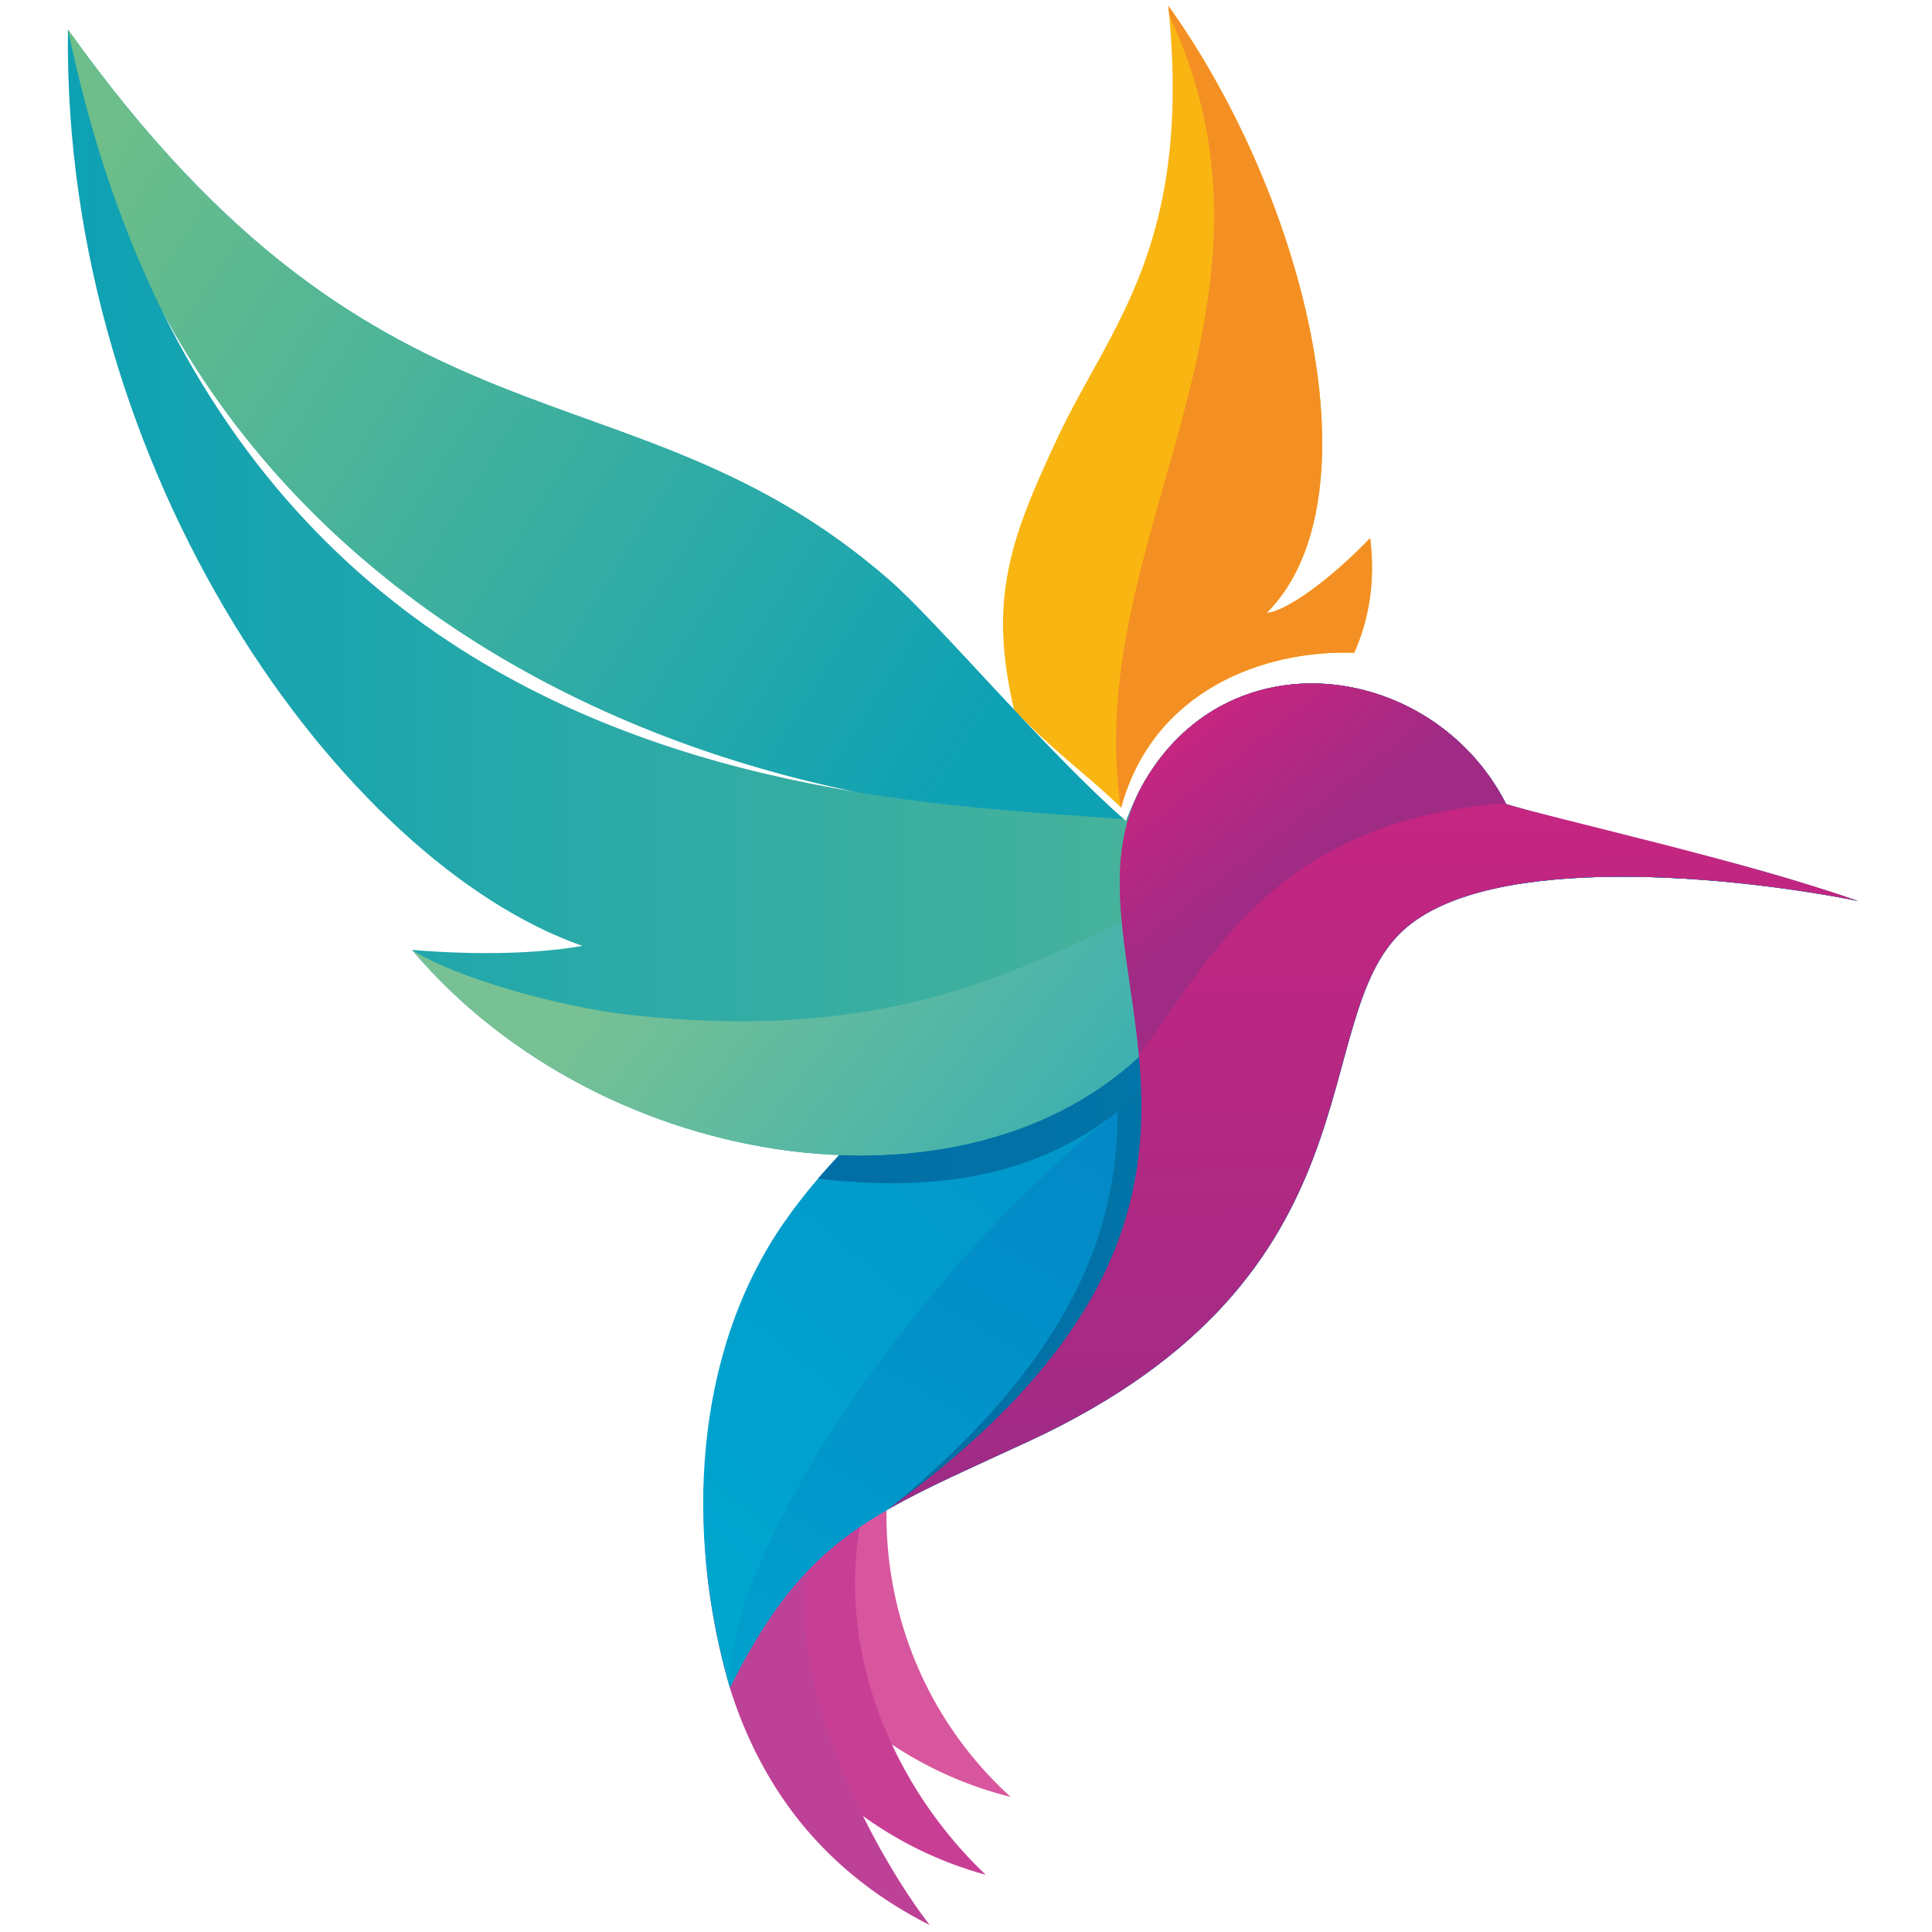 <?xml version="1.0" encoding="UTF-8"?>
<svg data-bbox="12.642 1.074 333.509 357.632" viewBox="0 0 360 360" height="360" width="360" xmlns="http://www.w3.org/2000/svg" data-type="ugc">
    <g>
        <defs>
            <linearGradient y2="313.476" x2="149.244" y1="147.955" x1="286.642" gradientUnits="userSpaceOnUse" id="796639d6-9ccf-4071-ad4b-d8612f3c78f1">
                <stop stop-color="#0388C7" offset="0"/>
                <stop stop-color="#00A6CE" offset="1"/>
            </linearGradient>
            <linearGradient y2="204.112" x2="346.151" y1="204.112" x1="166.119" gradientUnits="userSpaceOnUse" id="74504eca-6947-4b25-aa59-c4aeb6e16df4">
                <stop stop-color="#0388C7" offset="0"/>
                <stop stop-color="#00A6CE" offset="1"/>
            </linearGradient>
            <linearGradient y2="204.291" x2="346.151" y1="204.291" x1="165.489" gradientUnits="userSpaceOnUse" id="6862004e-e200-4407-b83b-adc1124bc237">
                <stop stop-color="#016EA5" offset="0"/>
                <stop stop-color="#0682AA" offset="1"/>
            </linearGradient>
            <linearGradient y2="187.958" x2="343.947" y1="187.958" x1="152.433" gradientUnits="userSpaceOnUse" id="57d0778d-37e6-4229-aebe-26ada3cedd84">
                <stop stop-color="#016EA5" offset="0"/>
                <stop stop-color="#0682AA" offset="1"/>
            </linearGradient>
            <linearGradient y2="343.884" x2="124.62" y1="208.943" x1="203.981" gradientUnits="userSpaceOnUse" id="20144bfc-7977-4ce7-b122-cbc22229eeb0">
                <stop stop-color="#0388C7" offset="0"/>
                <stop stop-color="#00A6CE" offset="1"/>
            </linearGradient>
            <linearGradient y2="110.405" x2="346.151" y1="110.405" x1="12.643" gradientUnits="userSpaceOnUse" id="2144e905-d5e0-4dd0-baf8-677f6ac4b969">
                <stop stop-color="#0EA1B4" offset="0"/>
                <stop stop-color="#6DBE8A" offset="1"/>
            </linearGradient>
            <linearGradient y2="39.112" x2="11.077" y1="144.234" x1="177.381" gradientUnits="userSpaceOnUse" id="e1619cdc-6ff2-4369-9c4c-74c3470b6f1d">
                <stop stop-color="#0EA1B4" offset="0"/>
                <stop stop-color="#6DBE8A" offset="1"/>
            </linearGradient>
            <linearGradient y2="129.56" x2="155.184" y1="204.324" x1="250.399" gradientUnits="userSpaceOnUse" id="5b8947c9-5266-4e1e-9014-842eafe1d77c">
                <stop stop-color="#28AABB" offset="0"/>
                <stop stop-color="#77C194" offset="1"/>
            </linearGradient>
            <linearGradient y2="136.42" x2="254.691" y1="276.511" x1="256.31" gradientUnits="userSpaceOnUse" id="3c8fcc6c-55d2-45f8-8443-e253f84b6d0b">
                <stop stop-color="#9F2B85" offset="0"/>
                <stop stop-color="#C92580" offset="1"/>
            </linearGradient>
            <linearGradient y2="130.957" x2="214.081" y1="162.742" x1="238.791" gradientUnits="userSpaceOnUse" id="63d9cd48-6b45-459a-bc47-82c97cca0749">
                <stop stop-color="#9F2B85" offset="0"/>
                <stop stop-color="#C92580" offset=".85"/>
                <stop stop-color="#C92580" offset="1"/>
            </linearGradient>
        </defs>
        <path fill="#F9B511" d="M217.7 1.075c25.978 36.377 39.283 92.154 18.33 113.14 3.372-.252 11.251-5.619 19.275-13.947 1.03 8.123-.272 15.328-2.967 21.365-17.008-.558-37.485 7.057-43.431 28.847-6.929-6.632-13.073-10.895-19.948-18.224-4.846-20.621-.732-31.838 8.076-50.626 9.813-20.932 25.19-35.741 20.665-80.555"/>
        <path fill="#F48F23" d="M217.7 1.074c25.978 36.378 39.283 92.156 18.33 113.141 3.372-.252 11.251-5.619 19.275-13.946 1.03 8.123-.272 15.327-2.966 21.364-17.009-.558-37.486 7.056-43.432 28.846l-.064-.061c-7.355-50.008 34.614-92.95 9.026-147.568-.053-.587-.109-1.178-.169-1.776"/>
        <path fill="#D8569E" d="M168.359 261.587c-3.569 11.475-4.258 24.013-1.41 36.576 3.329 14.683 11.008 27.249 21.366 36.66-25.087-6.247-45.819-26.07-51.927-53.003a70.988 70.988 0 0 1-1.696-12.598z"/>
        <path fill="#C93E95" d="M162.455 275.669c-8.675 25.846 1.447 54.874 21.223 73.665-24.941-6.807-45.225-27.089-50.729-54.153a71.245 71.245 0 0 1-1.412-12.633z"/>
        <path fill="#BD4196" d="M153.806 283.128c-12.275 21.213 7.217 59.797 19.442 75.578-18.728-9.444-30.981-24.353-37.221-44.118l-.031-.101.003-.001a125.366 125.366 0 0 1-4.229-21.19c-.524-5.267-.739-10.778-.648-16.527z"/>
        <path fill="url(#796639d6-9ccf-4071-ad4b-d8612f3c78f1)" d="M213.375 145.427c-3.404 5.752-4.568 12.063-10.809 22.496-13.424 22.447-39.657 35.672-56.477 59.873-16.963 24.41-18.471 57.894-10.09 86.69 14.273-28.599 26.662-32.463 55.808-45.988 66.812-31.005 51.183-78.339 69.706-95.192 16.307-14.833 62.365-9.878 84.638-5.439-20.859-7.08-57.181-15.345-65.508-18.045-7.27-14.272-21.842-22.472-36.219-22.471-11.905.001-23.676 5.623-31.049 18.076z"/>
        <path fill="url(#74504eca-6947-4b25-aa59-c4aeb6e16df4)" d="M213.375 145.427c-3.053 5.157-4.303 10.766-9.029 19.391-.469 29.657 22.81 65.95-38.228 116.055 6.991-3.939 15.267-7.54 25.689-12.375 66.812-31.004 51.183-78.34 69.707-95.19 16.306-14.835 62.364-9.88 84.637-5.441-20.859-7.079-57.181-15.345-65.509-18.044-7.269-14.273-21.842-22.473-36.22-22.472-11.903.001-23.674 5.623-31.047 18.076z"/>
        <path fill="url(#6862004e-e200-4407-b83b-adc1124bc237)" d="M213.375 145.427c-3.057 5.164-4.309 10.778-9.049 19.421-.497 29.722 22.729 66.11-38.837 116.383 7.12-4.08 15.581-7.751 26.318-12.733 66.812-31.004 51.183-78.34 69.707-95.19 16.306-14.835 62.364-9.88 84.637-5.441-20.859-7.079-57.181-15.345-65.509-18.044-7.269-14.273-21.842-22.473-36.22-22.472-11.903.001-23.674 5.623-31.047 18.076z"/>
        <path fill="url(#57d0778d-37e6-4229-aebe-26ada3cedd84)" d="M223.441 172.491c-11.474 5.574-23.066 11.308-37.306 15.134l-.135.13-.322.304-.461.439c-10.575 9.991-22.666 19.306-32.785 31.121 27.695 3.252 44.025-3.111 56.786-13.145 9.692-7.622 16.913-17.663 27.804-25.567 11.114-8.065 25.724-14.623 46.544-16.279 18.967-2.813 42.074-.449 60.38 2.506l-.483-.158-.489-.159c-11.392-3.658-23.017-6.727-34.613-9.701-8.078-1.157-15.419-1.675-22.175-1.675-27.107.002-44.787 8.327-62.745 17.05z"/>
        <path fill="url(#20144bfc-7977-4ce7-b122-cbc22229eeb0)" d="M136.027 314.427c9.003-18.022 17.264-26.21 29.462-33.196l.001-.001.018-.015c35.164-28.72 42.65-52.906 42.706-73.909-34.788 26.62-73.063 80.716-72.187 107.121z"/>
        <path fill="url(#2144e905-d5e0-4dd0-baf8-677f6ac4b969)" d="M108.51 176.25c-7.69 1.38-18.982 1.82-31.74.748 35.789 42.364 106.081 52.015 138.681 16.682 18.912-20.499 41.551-43.449 130.7-25.813-20.859-7.08-57.181-15.345-65.508-18.045-13.288-26.089-50.99-31.888-67.268-4.395-1.392 2.353-2.41 4.799-3.554 7.583-14.648-12.71-35.083-37.076-44.161-44.973C116.821 65.542 71.924 88.612 12.658 5.506 11.604 88.385 64.033 160.688 108.51 176.25zM30.049 57.611c25.946 48.547 74.618 78.73 129.744 89.999-44.456-7.354-98.97-27.192-129.744-89.999z"/>
        <path fill="url(#e1619cdc-6ff2-4369-9c4c-74c3470b6f1d)" d="M209.401 152.642c-14.616-12.806-34.75-36.784-43.741-44.605C116.821 65.542 71.924 88.612 12.658 5.506c29.549 141.816 147.804 143.348 196.743 147.136zM30.049 57.611c25.946 48.547 74.618 78.73 129.744 89.999-44.456-7.354-98.97-27.192-129.744-89.999z"/>
        <path fill="url(#5b8947c9-5266-4e1e-9014-842eafe1d77c)" d="M211.27 170.64c-23.487 11.41-47.463 23.492-93.667 18.499-13.53-1.463-33.07-7.12-40.833-12.141 35.789 42.364 106.08 52.015 138.681 16.682 18.912-20.499 41.551-43.449 130.7-25.813-30.556-10.372-53.56-14.282-72.133-14.283-27.113 0-44.787 8.331-62.748 17.056z"/>
        <path fill="url(#3c8fcc6c-55d2-45f8-8443-e253f84b6d0b)" d="M213.375 145.427c-19.613 33.131 33.705 76.527-48.106 135.929 7.167-4.129 15.691-7.825 26.538-12.858 66.812-31.004 51.183-78.34 69.707-95.19 16.306-14.835 62.364-9.88 84.637-5.441-20.656-7.377-57.118-15.438-65.509-18.044-7.269-14.273-21.842-22.473-36.22-22.472-11.903.001-23.674 5.623-31.047 18.076z"/>
        <path fill="url(#63d9cd48-6b45-459a-bc47-82c97cca0749)" d="M213.375 145.427c-8.761 14.802-2.97 31.658-1.173 51.069 12.5-15.809 24.128-43.493 68.353-46.838-7.296-14.17-21.813-22.307-36.134-22.306-11.904 0-23.672 5.622-31.046 18.075z"/>
    </g>
</svg>
